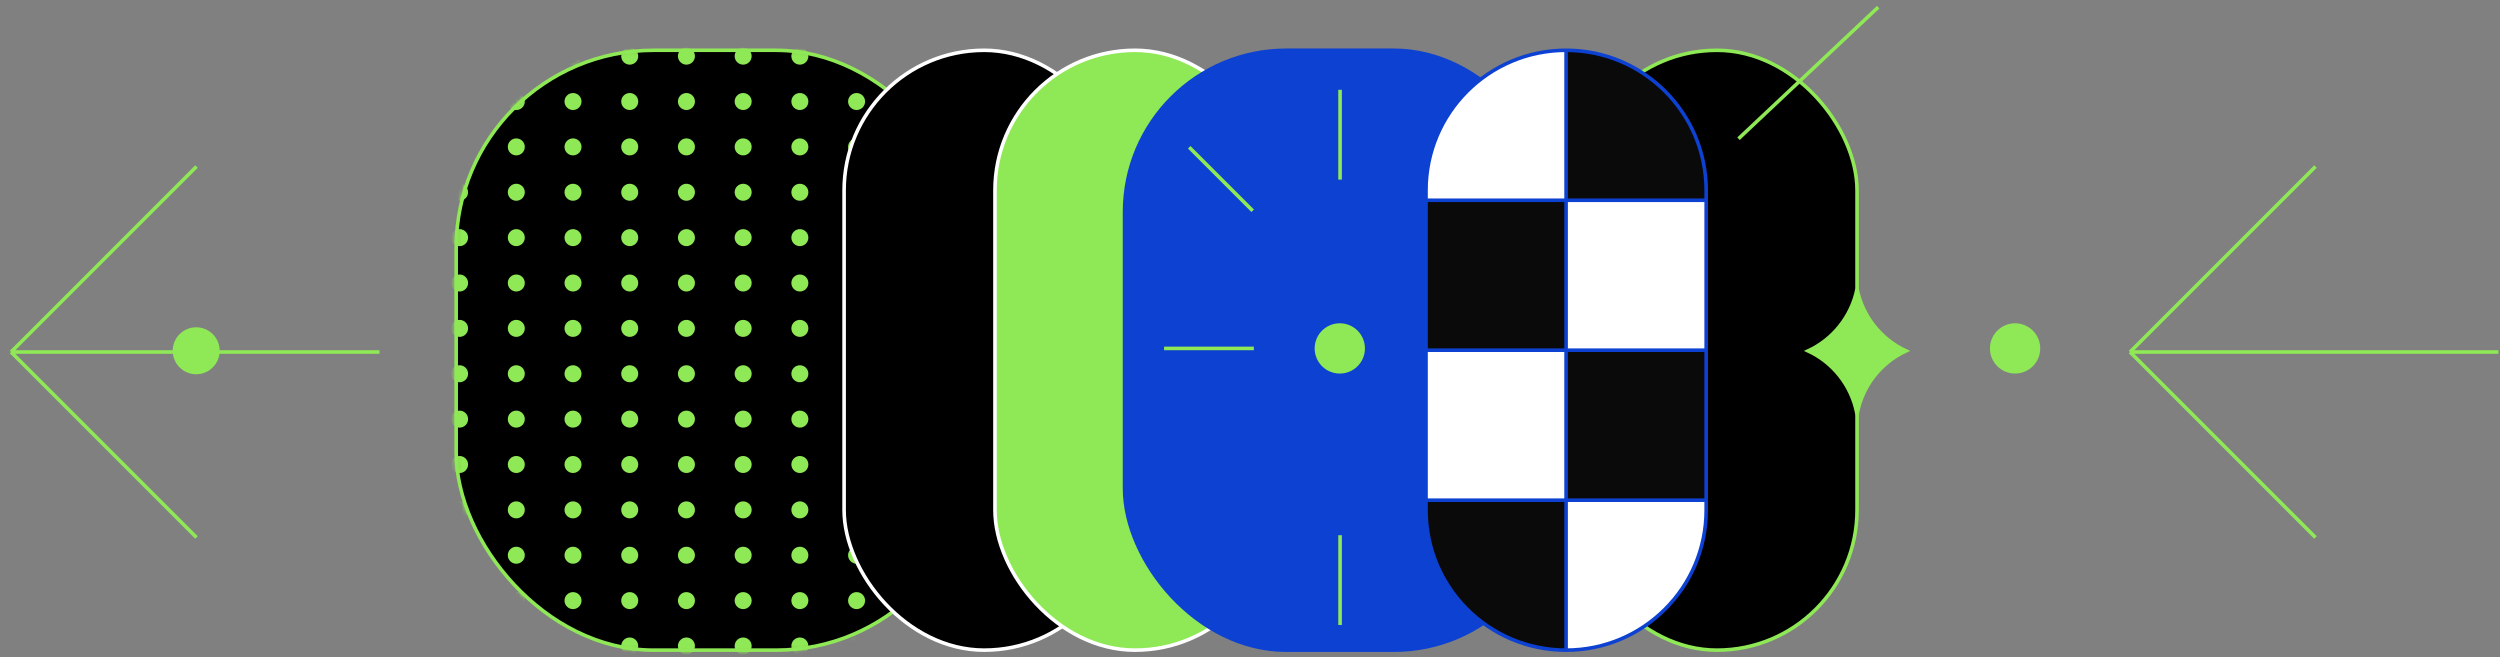 <svg width="696" height="183" viewBox="0 0 696 183" fill="none" xmlns="http://www.w3.org/2000/svg">
	<rect x="0" y="0" width="696" height="183" fill="#808080" stroke="none"/>
	<circle cx="54.619" cy="97.655" r="6.54" fill="#8FE855" />
	<path d="M695.57 98H592.997M592.997 98L644.628 46.369M592.997 98L644.628 149.63" stroke="#8FE855" strokeWidth="3" />
	<path d="M105.646 98H3.073M3.073 98L54.703 46.369M3.073 98L54.703 149.63" stroke="#8FE855" strokeWidth="3" />
	<rect x="126.999" y="14" width="144" height="167" rx="55" fill="black" stroke="#8FE855" strokeWidth="3" />
	<mask id="mask0_588_2160" style="mask-type:alpha" maskUnits="userSpaceOnUse" x="125" y="12" width="148" height="171">
		<rect x="126.999" y="14" width="144" height="167" rx="55" fill="black" stroke="#8FE855" strokeWidth="3" />
	</mask>
	<g mask="url(#mask0_588_2160)">
		<circle cx="127.946" cy="15.632" r="2.368" fill="#8FE855" />
		<circle cx="143.736" cy="15.631" r="2.368" fill="#8FE855" />
		<circle cx="159.525" cy="15.631" r="2.368" fill="#8FE855" />
		<circle cx="175.315" cy="15.632" r="2.368" fill="#8FE855" />
		<circle cx="191.104" cy="15.632" r="2.368" fill="#8FE855" />
		<circle cx="206.894" cy="15.631" r="2.368" fill="#8FE855" />
		<circle cx="222.683" cy="15.631" r="2.368" fill="#8FE855" />
		<circle cx="238.473" cy="15.632" r="2.368" fill="#8FE855" />
		<circle cx="254.262" cy="15.632" r="2.368" fill="#8FE855" />
		<circle cx="270.052" cy="15.631" r="2.368" fill="#8FE855" />
		<circle cx="127.946" cy="28.263" r="2.368" fill="#8FE855" />
		<circle cx="143.736" cy="28.263" r="2.368" fill="#8FE855" />
		<circle cx="159.525" cy="28.263" r="2.368" fill="#8FE855" />
		<circle cx="175.315" cy="28.263" r="2.368" fill="#8FE855" />
		<circle cx="191.104" cy="28.263" r="2.368" fill="#8FE855" />
		<circle cx="206.894" cy="28.263" r="2.368" fill="#8FE855" />
		<circle cx="222.683" cy="28.263" r="2.368" fill="#8FE855" />
		<circle cx="238.473" cy="28.263" r="2.368" fill="#8FE855" />
		<circle cx="254.262" cy="28.263" r="2.368" fill="#8FE855" />
		<circle cx="270.052" cy="28.263" r="2.368" fill="#8FE855" />
		<circle cx="127.946" cy="40.895" r="2.368" fill="#8FE855" />
		<circle cx="143.736" cy="40.895" r="2.368" fill="#8FE855" />
		<circle cx="159.525" cy="40.895" r="2.368" fill="#8FE855" />
		<circle cx="175.315" cy="40.895" r="2.368" fill="#8FE855" />
		<circle cx="191.104" cy="40.895" r="2.368" fill="#8FE855" />
		<circle cx="206.894" cy="40.895" r="2.368" fill="#8FE855" />
		<circle cx="222.683" cy="40.895" r="2.368" fill="#8FE855" />
		<circle cx="238.473" cy="40.895" r="2.368" fill="#8FE855" />
		<circle cx="254.262" cy="40.895" r="2.368" fill="#8FE855" />
		<circle cx="270.052" cy="40.895" r="2.368" fill="#8FE855" />
		<circle cx="127.946" cy="53.526" r="2.368" fill="#8FE855" />
		<circle cx="143.736" cy="53.526" r="2.368" fill="#8FE855" />
		<circle cx="159.525" cy="53.526" r="2.368" fill="#8FE855" />
		<circle cx="175.315" cy="53.526" r="2.368" fill="#8FE855" />
		<circle cx="191.104" cy="53.526" r="2.368" fill="#8FE855" />
		<circle cx="206.894" cy="53.526" r="2.368" fill="#8FE855" />
		<circle cx="222.683" cy="53.526" r="2.368" fill="#8FE855" />
		<circle cx="238.473" cy="53.526" r="2.368" fill="#8FE855" />
		<circle cx="254.262" cy="53.526" r="2.368" fill="#8FE855" />
		<circle cx="270.052" cy="53.526" r="2.368" fill="#8FE855" />
		<circle cx="127.946" cy="66.158" r="2.368" fill="#8FE855" />
		<circle cx="143.736" cy="66.158" r="2.368" fill="#8FE855" />
		<circle cx="159.525" cy="66.158" r="2.368" fill="#8FE855" />
		<circle cx="175.315" cy="66.158" r="2.368" fill="#8FE855" />
		<circle cx="191.104" cy="66.158" r="2.368" fill="#8FE855" />
		<circle cx="206.894" cy="66.158" r="2.368" fill="#8FE855" />
		<circle cx="222.683" cy="66.158" r="2.368" fill="#8FE855" />
		<circle cx="238.473" cy="66.158" r="2.368" fill="#8FE855" />
		<circle cx="254.262" cy="66.158" r="2.368" fill="#8FE855" />
		<circle cx="270.052" cy="66.158" r="2.368" fill="#8FE855" />
		<circle cx="127.946" cy="78.789" r="2.368" fill="#8FE855" />
		<circle cx="143.736" cy="78.789" r="2.368" fill="#8FE855" />
		<circle cx="159.525" cy="78.789" r="2.368" fill="#8FE855" />
		<circle cx="175.315" cy="78.789" r="2.368" fill="#8FE855" />
		<circle cx="191.104" cy="78.789" r="2.368" fill="#8FE855" />
		<circle cx="206.894" cy="78.789" r="2.368" fill="#8FE855" />
		<circle cx="222.683" cy="78.789" r="2.368" fill="#8FE855" />
		<circle cx="238.473" cy="78.789" r="2.368" fill="#8FE855" />
		<circle cx="254.262" cy="78.789" r="2.368" fill="#8FE855" />
		<circle cx="270.052" cy="78.789" r="2.368" fill="#8FE855" />
		<circle cx="127.946" cy="91.421" r="2.368" fill="#8FE855" />
		<circle cx="143.736" cy="91.421" r="2.368" fill="#8FE855" />
		<circle cx="159.525" cy="91.421" r="2.368" fill="#8FE855" />
		<circle cx="175.315" cy="91.421" r="2.368" fill="#8FE855" />
		<circle cx="191.104" cy="91.421" r="2.368" fill="#8FE855" />
		<circle cx="206.894" cy="91.421" r="2.368" fill="#8FE855" />
		<circle cx="222.683" cy="91.421" r="2.368" fill="#8FE855" />
		<circle cx="238.473" cy="91.421" r="2.368" fill="#8FE855" />
		<circle cx="254.262" cy="91.421" r="2.368" fill="#8FE855" />
		<circle cx="270.052" cy="91.421" r="2.368" fill="#8FE855" />
		<circle cx="127.946" cy="104.052" r="2.368" fill="#8FE855" />
		<circle cx="143.736" cy="104.052" r="2.368" fill="#8FE855" />
		<circle cx="159.525" cy="104.052" r="2.368" fill="#8FE855" />
		<circle cx="175.315" cy="104.052" r="2.368" fill="#8FE855" />
		<circle cx="191.104" cy="104.052" r="2.368" fill="#8FE855" />
		<circle cx="206.894" cy="104.052" r="2.368" fill="#8FE855" />
		<circle cx="222.683" cy="104.052" r="2.368" fill="#8FE855" />
		<circle cx="238.473" cy="104.052" r="2.368" fill="#8FE855" />
		<circle cx="254.262" cy="104.052" r="2.368" fill="#8FE855" />
		<circle cx="270.052" cy="104.052" r="2.368" fill="#8FE855" />
		<circle cx="127.946" cy="116.684" r="2.368" fill="#8FE855" />
		<circle cx="143.736" cy="116.684" r="2.368" fill="#8FE855" />
		<circle cx="159.525" cy="116.684" r="2.368" fill="#8FE855" />
		<circle cx="175.315" cy="116.684" r="2.368" fill="#8FE855" />
		<circle cx="191.104" cy="116.684" r="2.368" fill="#8FE855" />
		<circle cx="206.894" cy="116.684" r="2.368" fill="#8FE855" />
		<circle cx="222.683" cy="116.684" r="2.368" fill="#8FE855" />
		<circle cx="238.473" cy="116.684" r="2.368" fill="#8FE855" />
		<circle cx="254.262" cy="116.684" r="2.368" fill="#8FE855" />
		<circle cx="270.052" cy="116.684" r="2.368" fill="#8FE855" />
		<circle cx="127.946" cy="129.316" r="2.368" fill="#8FE855" />
		<circle cx="143.736" cy="129.316" r="2.368" fill="#8FE855" />
		<circle cx="159.525" cy="129.316" r="2.368" fill="#8FE855" />
		<circle cx="175.315" cy="129.316" r="2.368" fill="#8FE855" />
		<circle cx="191.104" cy="129.316" r="2.368" fill="#8FE855" />
		<circle cx="206.894" cy="129.316" r="2.368" fill="#8FE855" />
		<circle cx="222.683" cy="129.316" r="2.368" fill="#8FE855" />
		<circle cx="238.473" cy="129.316" r="2.368" fill="#8FE855" />
		<circle cx="254.262" cy="129.316" r="2.368" fill="#8FE855" />
		<circle cx="270.052" cy="129.316" r="2.368" fill="#8FE855" />
		<circle cx="127.946" cy="141.947" r="2.368" fill="#8FE855" />
		<circle cx="143.736" cy="141.947" r="2.368" fill="#8FE855" />
		<circle cx="159.525" cy="141.947" r="2.368" fill="#8FE855" />
		<circle cx="175.315" cy="141.947" r="2.368" fill="#8FE855" />
		<circle cx="191.104" cy="141.947" r="2.368" fill="#8FE855" />
		<circle cx="206.894" cy="141.947" r="2.368" fill="#8FE855" />
		<circle cx="222.683" cy="141.947" r="2.368" fill="#8FE855" />
		<circle cx="238.473" cy="141.947" r="2.368" fill="#8FE855" />
		<circle cx="254.262" cy="141.947" r="2.368" fill="#8FE855" />
		<circle cx="270.052" cy="141.947" r="2.368" fill="#8FE855" />
		<circle cx="127.946" cy="154.579" r="2.368" fill="#8FE855" />
		<circle cx="143.736" cy="154.579" r="2.368" fill="#8FE855" />
		<circle cx="159.525" cy="154.579" r="2.368" fill="#8FE855" />
		<circle cx="175.315" cy="154.579" r="2.368" fill="#8FE855" />
		<circle cx="191.104" cy="154.579" r="2.368" fill="#8FE855" />
		<circle cx="206.894" cy="154.579" r="2.368" fill="#8FE855" />
		<circle cx="222.683" cy="154.579" r="2.368" fill="#8FE855" />
		<circle cx="238.473" cy="154.579" r="2.368" fill="#8FE855" />
		<circle cx="254.262" cy="154.579" r="2.368" fill="#8FE855" />
		<circle cx="270.052" cy="154.579" r="2.368" fill="#8FE855" />
		<circle cx="127.946" cy="167.211" r="2.368" fill="#8FE855" />
		<circle cx="143.736" cy="167.211" r="2.368" fill="#8FE855" />
		<circle cx="159.525" cy="167.211" r="2.368" fill="#8FE855" />
		<circle cx="175.315" cy="167.211" r="2.368" fill="#8FE855" />
		<circle cx="191.104" cy="167.211" r="2.368" fill="#8FE855" />
		<circle cx="206.894" cy="167.211" r="2.368" fill="#8FE855" />
		<circle cx="222.683" cy="167.211" r="2.368" fill="#8FE855" />
		<circle cx="238.473" cy="167.211" r="2.368" fill="#8FE855" />
		<circle cx="254.262" cy="167.211" r="2.368" fill="#8FE855" />
		<circle cx="270.052" cy="167.211" r="2.368" fill="#8FE855" />
		<circle cx="127.946" cy="179.842" r="2.368" fill="#8FE855" />
		<circle cx="143.736" cy="179.842" r="2.368" fill="#8FE855" />
		<circle cx="159.525" cy="179.842" r="2.368" fill="#8FE855" />
		<circle cx="175.315" cy="179.842" r="2.368" fill="#8FE855" />
		<circle cx="191.104" cy="179.842" r="2.368" fill="#8FE855" />
		<circle cx="206.894" cy="179.842" r="2.368" fill="#8FE855" />
		<circle cx="222.683" cy="179.842" r="2.368" fill="#8FE855" />
		<circle cx="238.473" cy="179.842" r="2.368" fill="#8FE855" />
		<circle cx="254.262" cy="179.842" r="2.368" fill="#8FE855" />
		<circle cx="270.052" cy="179.842" r="2.368" fill="#8FE855" />
	</g>
	<rect x="234.999" y="14" width="78" height="167" rx="39" fill="black" stroke="white" strokeWidth="3" />
	<rect x="276.999" y="14" width="78" height="167" rx="39" fill="#8FE855" stroke="white" strokeWidth="3" />
	<rect x="438.999" y="14" width="78" height="167" rx="39" fill="black" stroke="#8FE855" strokeWidth="3" />
	<rect x="313.073" y="14" width="120" height="167" rx="45" fill="#0D41D2" stroke="#0D41D2" strokeWidth="3" />
	<circle cx="372.999" cy="97" r="7" fill="#8FE855" />
	<circle cx="560.999" cy="97" r="7" fill="#8FE855" />
	<path d="M373.073 25V50" stroke="#8FE855" strokeWidth="3" />
	<path d="M324.073 97L349.073 97" stroke="#8FE855" strokeWidth="3" />
	<path d="M331.073 41L348.751 58.678" stroke="#8FE855" strokeWidth="3" />
	<path d="M373.073 149V174" stroke="#8FE855" strokeWidth="3" />
	<path d="M396.999 55.75V97.5H435.999V55.75H396.999Z" fill="#0A0A0A" />
	<path d="M474.999 139.25V97.5H435.999V139.25H474.999Z" fill="#0A0A0A" />
	<path d="M396.999 142C396.999 163.539 414.46 181 435.999 181V139.25H396.999V142Z" fill="#0A0A0A" />
	<path fillRule="evenodd" clipRule="evenodd" d="M396.999 53C396.999 31.461 414.46 14 435.999 14V55.75H396.999V53ZM474.999 55.75H435.999V97.5H396.999V139.25H435.999V181C457.538 181 474.999 163.539 474.999 142V139.25H435.999V97.5H474.999V55.75Z" fill="white" />
	<path d="M474.999 53C474.999 31.461 457.538 14 435.999 14V55.75H474.999V53Z" fill="#0A0A0A" />
	<path d="M435.999 14V14C414.46 14 396.999 31.461 396.999 53V55.75M435.999 14V14C457.538 14 474.999 31.461 474.999 53V55.75M435.999 14V55.75M435.999 181V181C457.538 181 474.999 163.539 474.999 142V139.25M435.999 181V181C414.46 181 396.999 163.539 396.999 142V139.25M435.999 181V139.25M474.999 97.5V55.75M474.999 97.5V139.25M474.999 97.5H435.999M396.999 97.5V55.75M396.999 97.5V139.25M396.999 97.5H435.999M396.999 55.75H435.999M474.999 55.75H435.999M396.999 139.25H435.999M474.999 139.25H435.999M435.999 55.75V97.5M435.999 97.5V139.25" stroke="#0D41D2" strokeWidth="3" />
	<path d="M522.886 2L484 38.61" stroke="#8FE855" strokeWidth="3" />
	<path d="M516.997 80.48L516.999 80.47L517.001 80.48C518.569 88.129 523.678 94.473 530.611 97.692C523.688 100.915 518.601 107.273 517.077 114.925L516.999 115.319L516.921 114.925C515.397 107.273 510.31 100.915 503.387 97.692C510.32 94.473 515.429 88.129 516.997 80.48Z" fill="#8FE855" stroke="#8FE855" strokeWidth="3" />
</svg>

